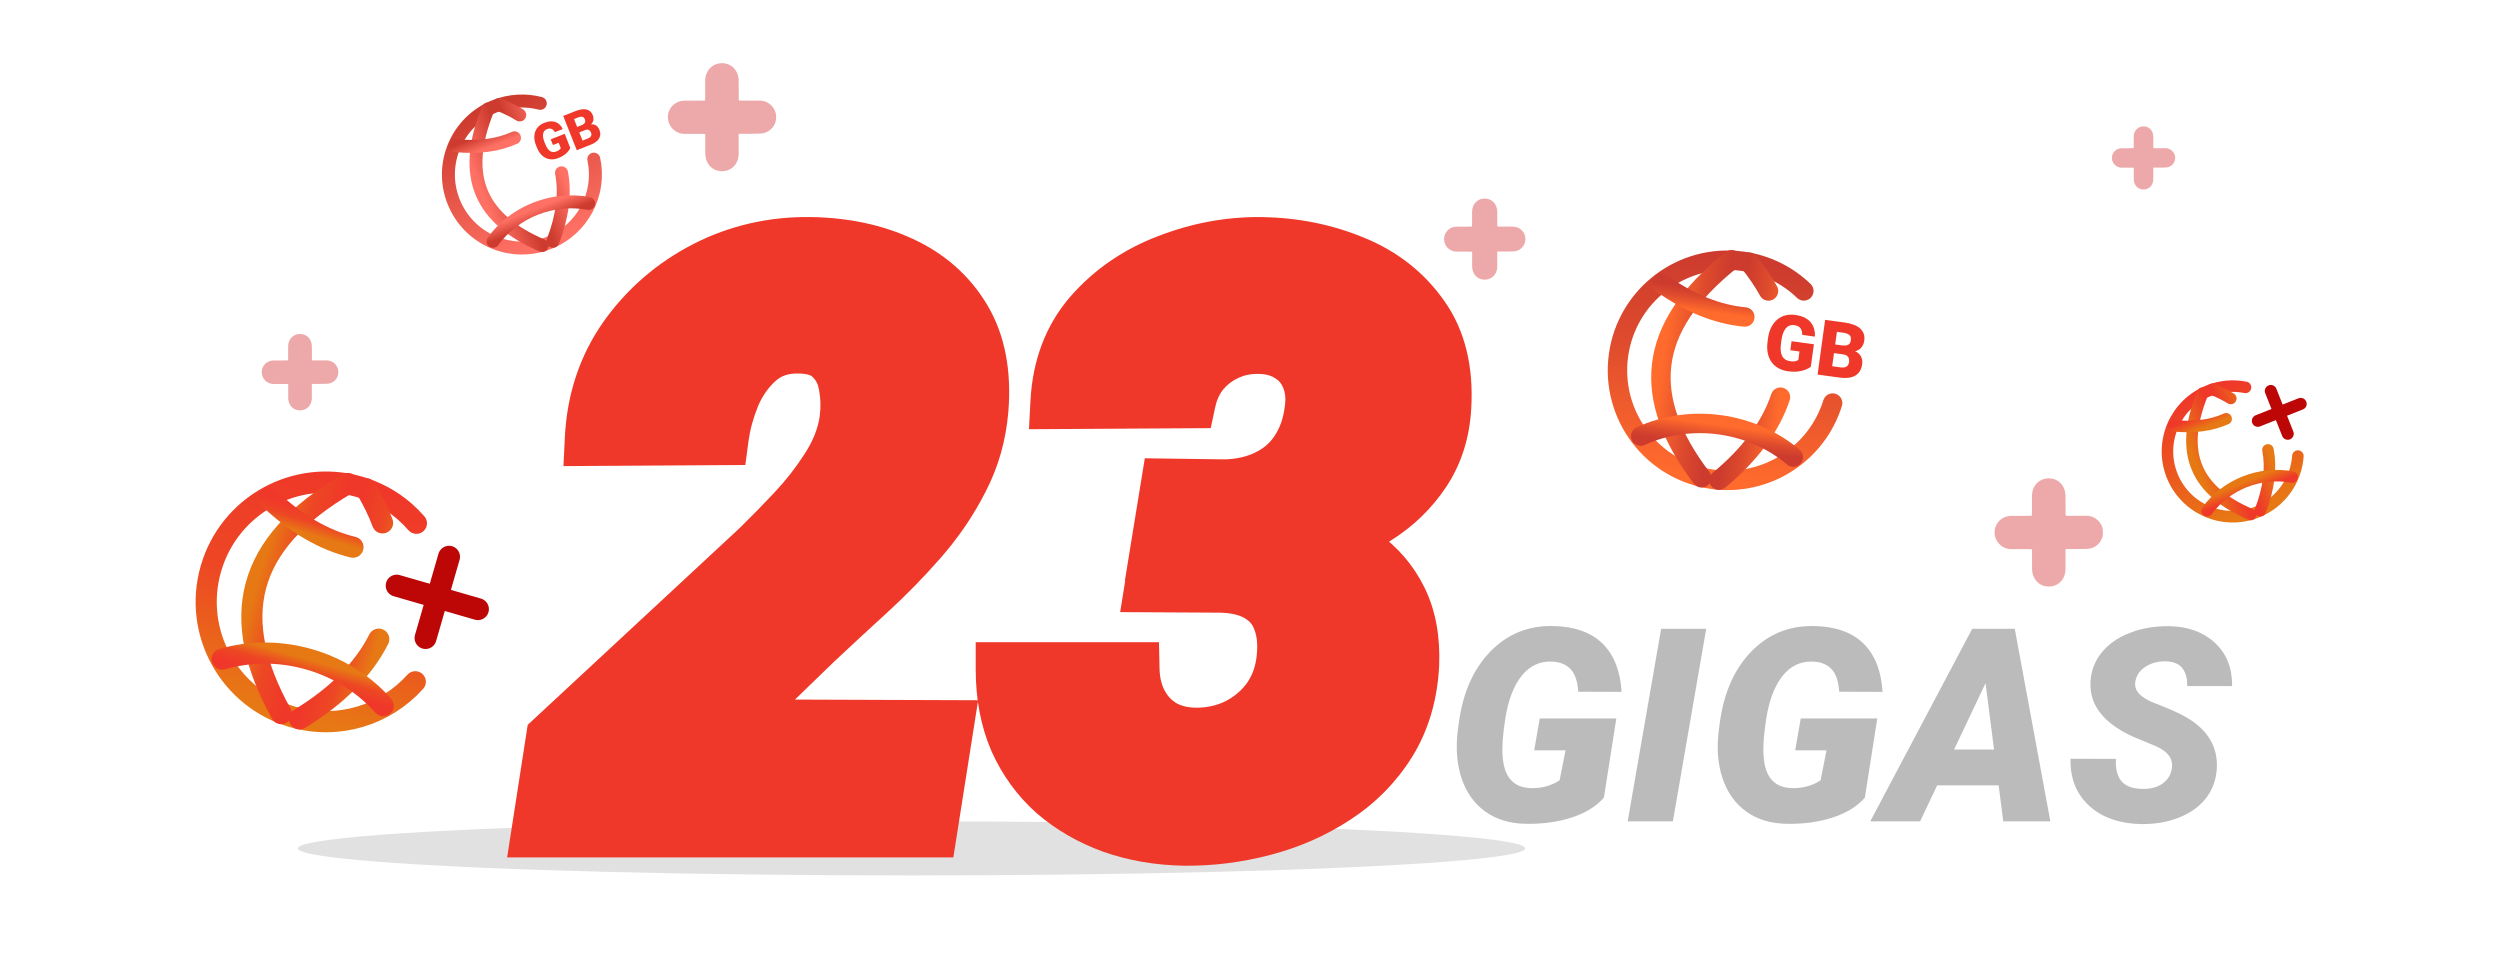 <svg width="277" height="106" viewBox="0 0 277 106" fill="none" xmlns="http://www.w3.org/2000/svg">
<g clip-path="url(#clip0_11_4922)">
<g filter="url(#filter0_f_11_4922)">
<ellipse cx="101" cy="94" rx="68" ry="3" fill="#C4C4C4" fill-opacity="0.5"/>
</g>
<path d="M177.71 88.378C176.909 89.315 175.742 90.043 174.209 90.561C172.676 91.068 170.977 91.308 169.111 91.278C167.324 91.259 165.815 90.81 164.585 89.931C163.354 89.052 162.476 87.826 161.948 86.254C161.421 84.682 161.279 82.909 161.523 80.936L161.641 80.058C162.09 76.747 163.252 74.125 165.127 72.191C167.012 70.258 169.316 69.315 172.041 69.364C174.424 69.403 176.255 70.043 177.534 71.283C178.813 72.523 179.526 74.315 179.673 76.659L174.868 76.644C174.8 75.502 174.517 74.667 174.019 74.14C173.53 73.612 172.832 73.334 171.924 73.305C170.576 73.256 169.463 73.788 168.584 74.901C167.705 76.005 167.104 77.587 166.782 79.647C166.509 81.405 166.411 82.772 166.489 83.749C166.636 86.103 167.695 87.294 169.668 87.323C170.859 87.343 171.904 87.055 172.803 86.459L173.462 83.134H169.99L170.605 79.603H179.087L177.71 88.378ZM185.356 91H180.347L184.053 69.672H189.048L185.356 91ZM206.626 88.378C205.825 89.315 204.658 90.043 203.125 90.561C201.592 91.068 199.893 91.308 198.027 91.278C196.24 91.259 194.731 90.81 193.501 89.931C192.271 89.052 191.392 87.826 190.864 86.254C190.337 84.682 190.195 82.909 190.439 80.936L190.557 80.058C191.006 76.747 192.168 74.125 194.043 72.191C195.928 70.258 198.232 69.315 200.957 69.364C203.34 69.403 205.171 70.043 206.45 71.283C207.729 72.523 208.442 74.315 208.589 76.659L203.784 76.644C203.716 75.502 203.433 74.667 202.935 74.14C202.446 73.612 201.748 73.334 200.84 73.305C199.492 73.256 198.379 73.788 197.5 74.901C196.621 76.005 196.021 77.587 195.698 79.647C195.425 81.405 195.327 82.772 195.405 83.749C195.552 86.103 196.611 87.294 198.584 87.323C199.775 87.343 200.82 87.055 201.719 86.459L202.378 83.134H198.906L199.521 79.603H208.003L206.626 88.378ZM221.45 87.016H214.639L212.749 91H207.227L218.521 69.672H223.237L227.178 91H221.963L221.45 87.016ZM216.514 83.046H220.938L220 75.692L216.514 83.046ZM240.625 85.228C240.84 84.125 240.244 83.27 238.838 82.665L236.436 81.669C233.066 80.155 231.465 78.095 231.631 75.487C231.699 74.296 232.109 73.236 232.861 72.309C233.613 71.371 234.653 70.644 235.981 70.126C237.31 69.608 238.76 69.359 240.332 69.379C242.441 69.418 244.136 70.033 245.415 71.225C246.704 72.416 247.339 74.013 247.319 76.015H242.339C242.368 75.194 242.192 74.54 241.812 74.052C241.44 73.554 240.825 73.295 239.966 73.275C239.126 73.256 238.384 73.451 237.739 73.861C237.095 74.272 236.714 74.823 236.597 75.517C236.411 76.493 237.134 77.294 238.765 77.919C240.405 78.544 241.597 79.081 242.339 79.53C244.673 80.927 245.767 82.811 245.62 85.185C245.542 86.415 245.146 87.494 244.434 88.422C243.721 89.35 242.729 90.067 241.46 90.575C240.2 91.083 238.784 91.327 237.212 91.308C236.06 91.288 234.99 91.107 234.004 90.766C233.018 90.424 232.173 89.926 231.47 89.272C230.044 87.953 229.36 86.22 229.419 84.071L234.443 84.086C234.385 85.18 234.595 86.01 235.073 86.576C235.552 87.133 236.357 87.411 237.49 87.411C238.33 87.411 239.028 87.221 239.585 86.84C240.151 86.449 240.498 85.912 240.625 85.228Z" fill="#BBBBBB"/>
<path d="M104.868 80.574L103.066 92H59.692L61.274 81.805L84.038 60.667C85.269 59.466 86.587 58.118 87.993 56.624C89.399 55.13 90.644 53.533 91.728 51.834C92.842 50.105 93.53 48.348 93.794 46.56C93.97 45.213 93.94 43.924 93.706 42.693C93.501 41.463 92.988 40.452 92.168 39.661C91.377 38.841 90.19 38.416 88.608 38.387C86.792 38.328 85.269 38.826 84.038 39.881C82.837 40.935 81.899 42.254 81.226 43.836C80.581 45.418 80.156 46.985 79.951 48.538L65.581 48.626C65.786 44.378 67.031 40.628 69.316 37.376C71.631 34.124 74.575 31.575 78.149 29.73C81.753 27.884 85.635 26.99 89.795 27.049C93.574 27.107 96.943 27.825 99.902 29.202C102.891 30.579 105.19 32.615 106.802 35.31C108.413 38.006 109.058 41.36 108.735 45.374C108.501 48.157 107.769 50.735 106.538 53.108C105.337 55.481 103.828 57.708 102.012 59.788C100.225 61.839 98.306 63.802 96.255 65.677C94.233 67.522 92.285 69.324 90.41 71.082L80.698 80.486L104.868 80.574ZM129.39 53.812L135.806 53.899C137.563 53.841 139.116 53.475 140.464 52.801C141.841 52.127 142.939 51.16 143.76 49.9C144.609 48.611 145.137 47.088 145.342 45.33C145.518 44.012 145.386 42.84 144.946 41.815C144.536 40.789 143.862 39.983 142.925 39.398C142.017 38.782 140.889 38.46 139.541 38.431C138.252 38.401 137.065 38.636 135.981 39.134C134.897 39.632 133.975 40.335 133.213 41.243C132.48 42.151 131.982 43.221 131.719 44.451L117.173 44.539C117.378 40.672 118.608 37.435 120.864 34.827C123.149 32.22 125.977 30.271 129.346 28.982C132.715 27.664 136.172 27.02 139.717 27.049C143.408 27.107 146.836 27.796 150 29.114C153.164 30.403 155.684 32.381 157.559 35.047C159.434 37.684 160.254 41.023 160.02 45.066C159.873 47.791 159.126 50.179 157.778 52.23C156.431 54.28 154.688 55.98 152.549 57.327C150.439 58.675 148.14 59.7 145.649 60.403C143.188 61.077 140.742 61.414 138.311 61.414L128.159 61.37L129.39 53.812ZM127.632 64.842L128.818 57.459L137.476 57.503C139.966 57.562 142.368 57.913 144.683 58.558C146.997 59.202 149.062 60.169 150.879 61.458C152.725 62.747 154.146 64.402 155.142 66.424C156.138 68.445 156.577 70.862 156.46 73.675C156.284 76.956 155.435 79.827 153.911 82.288C152.388 84.72 150.41 86.727 147.979 88.309C145.576 89.891 142.91 91.062 139.98 91.824C137.08 92.586 134.15 92.952 131.191 92.923C128.35 92.864 125.713 92.41 123.281 91.561C120.85 90.682 118.711 89.451 116.865 87.869C115.049 86.258 113.628 84.31 112.603 82.024C111.606 79.71 111.108 77.088 111.108 74.158H125.479C125.508 75.535 125.801 76.766 126.357 77.85C126.914 78.934 127.705 79.798 128.73 80.442C129.756 81.058 130.972 81.38 132.378 81.409C133.989 81.439 135.498 81.131 136.904 80.486C138.311 79.812 139.482 78.875 140.42 77.674C141.357 76.443 141.943 75.008 142.178 73.367C142.412 71.639 142.31 70.159 141.87 68.929C141.46 67.669 140.713 66.702 139.629 66.028C138.545 65.325 137.124 64.944 135.366 64.886L127.632 64.842Z" fill="#EF3829"/>
<path d="M104.868 80.574L107.832 81.041L108.376 77.587L104.879 77.574L104.868 80.574ZM103.066 92V95H105.63L106.03 92.467L103.066 92ZM59.692 92L56.728 91.54L56.191 95H59.692V92ZM61.274 81.805L59.233 79.606L58.47 80.315L58.31 81.345L61.274 81.805ZM84.038 60.667L86.079 62.865L86.107 62.84L86.134 62.814L84.038 60.667ZM91.728 51.834L89.206 50.209L89.199 50.221L91.728 51.834ZM93.794 46.56L96.762 46.998L96.766 46.974L96.769 46.949L93.794 46.56ZM93.706 42.693L90.747 43.187L90.753 43.221L90.759 43.255L93.706 42.693ZM92.168 39.661L90.008 41.743L90.046 41.783L90.086 41.821L92.168 39.661ZM88.608 38.387L88.512 41.385L88.532 41.386L88.553 41.386L88.608 38.387ZM84.038 39.881L82.086 37.603L82.072 37.615L82.059 37.627L84.038 39.881ZM81.226 43.836L78.466 42.66L78.456 42.682L78.447 42.704L81.226 43.836ZM79.951 48.538L79.969 51.538L82.583 51.522L82.925 48.931L79.951 48.538ZM65.581 48.626L62.584 48.481L62.432 51.645L65.599 51.626L65.581 48.626ZM69.316 37.376L66.872 35.636L66.867 35.644L66.862 35.651L69.316 37.376ZM78.149 29.73L76.782 27.059L76.773 27.064L78.149 29.73ZM89.795 27.049L89.841 24.049L89.837 24.049L89.795 27.049ZM99.902 29.202L98.637 31.922L98.647 31.927L99.902 29.202ZM108.735 45.374L111.725 45.626L111.726 45.614L108.735 45.374ZM106.538 53.108L103.875 51.727L103.868 51.74L103.861 51.754L106.538 53.108ZM102.012 59.788L99.752 57.815L99.75 57.817L102.012 59.788ZM96.255 65.677L98.278 67.892L98.279 67.891L96.255 65.677ZM90.41 71.082L88.358 68.893L88.341 68.91L88.323 68.927L90.41 71.082ZM80.698 80.486L78.611 78.331L73.315 83.46L80.687 83.486L80.698 80.486ZM101.905 80.107L100.103 91.533L106.03 92.467L107.832 81.041L101.905 80.107ZM103.066 89H59.692V95H103.066V89ZM62.657 92.46L64.239 82.265L58.31 81.345L56.728 91.54L62.657 92.46ZM63.316 84.003L86.079 62.865L81.997 58.469L59.233 79.606L63.316 84.003ZM86.134 62.814C87.4 61.578 88.748 60.199 90.178 58.68L85.809 54.568C84.426 56.037 83.138 57.354 81.942 58.52L86.134 62.814ZM90.178 58.68C91.71 57.052 93.071 55.307 94.258 53.447L89.199 50.221C88.218 51.759 87.089 53.208 85.809 54.568L90.178 58.68ZM94.251 53.458C95.563 51.42 96.428 49.263 96.762 46.998L90.826 46.123C90.633 47.432 90.12 48.791 89.206 50.21L94.251 53.458ZM96.769 46.949C96.982 45.312 96.952 43.701 96.653 42.132L90.759 43.255C90.929 44.147 90.957 45.114 90.819 46.172L96.769 46.949ZM96.665 42.2C96.365 40.398 95.579 38.782 94.25 37.502L90.086 41.821C90.398 42.122 90.637 42.528 90.747 43.187L96.665 42.2ZM94.328 37.579C92.799 35.993 90.727 35.425 88.664 35.387L88.553 41.386C89.654 41.407 89.955 41.688 90.008 41.743L94.328 37.579ZM88.705 35.388C86.238 35.309 83.956 36 82.086 37.603L85.99 42.159C86.582 41.652 87.346 41.348 88.512 41.385L88.705 35.388ZM82.059 37.627C80.495 39 79.302 40.697 78.466 42.66L83.986 45.011C84.497 43.811 85.179 42.871 86.017 42.135L82.059 37.627ZM78.447 42.704C77.715 44.502 77.219 46.317 76.977 48.145L82.925 48.931C83.094 47.654 83.447 46.334 84.004 44.968L78.447 42.704ZM79.933 45.538L65.563 45.626L65.599 51.626L79.969 51.538L79.933 45.538ZM68.578 48.771C68.757 45.048 69.835 41.855 71.771 39.101L66.862 35.651C64.227 39.401 62.815 43.707 62.584 48.481L68.578 48.771ZM71.761 39.115C73.796 36.256 76.373 34.023 79.526 32.395L76.773 27.064C72.778 29.127 69.466 31.992 66.872 35.636L71.761 39.115ZM79.517 32.4C82.672 30.784 86.068 29.997 89.753 30.049L89.837 24.049C85.201 23.984 80.834 24.984 76.782 27.059L79.517 32.4ZM89.748 30.049C93.172 30.102 96.116 30.749 98.637 31.922L101.168 26.482C97.771 24.901 93.976 24.113 89.841 24.049L89.748 30.049ZM98.647 31.927C101.114 33.063 102.941 34.699 104.227 36.85L109.377 33.771C107.44 30.531 104.668 28.095 101.158 26.477L98.647 31.927ZM104.227 36.85C105.438 38.876 106.031 41.566 105.745 45.134L111.726 45.614C112.084 41.154 111.388 37.136 109.377 33.771L104.227 36.85ZM105.746 45.122C105.543 47.529 104.915 49.721 103.875 51.727L109.201 54.489C110.622 51.749 111.459 48.785 111.725 45.626L105.746 45.122ZM103.861 51.754C102.777 53.895 101.411 55.916 99.752 57.815L104.271 61.761C106.246 59.501 107.897 57.067 109.215 54.463L103.861 51.754ZM99.75 57.817C98.039 59.781 96.2 61.663 94.231 63.463L98.279 67.891C100.412 65.941 102.41 63.897 104.273 61.759L99.75 57.817ZM94.232 63.461C92.201 65.315 90.243 67.126 88.358 68.893L92.462 73.271C94.327 71.522 96.265 69.73 98.278 67.892L94.232 63.461ZM88.323 68.927L78.611 78.331L82.785 82.641L92.497 73.237L88.323 68.927ZM80.687 83.486L104.857 83.574L104.879 77.574L80.709 77.486L80.687 83.486ZM129.39 53.812L129.431 50.812L126.844 50.776L126.429 53.33L129.39 53.812ZM135.806 53.899L135.765 56.899L135.835 56.9L135.906 56.898L135.806 53.899ZM140.464 52.801L139.145 50.106L139.134 50.112L139.122 50.117L140.464 52.801ZM143.76 49.9L141.255 48.249L141.25 48.256L141.246 48.263L143.76 49.9ZM145.342 45.33L142.368 44.934L142.365 44.958L142.362 44.982L145.342 45.33ZM144.946 41.815L142.161 42.929L142.174 42.963L142.189 42.996L144.946 41.815ZM142.925 39.398L141.242 41.881L141.288 41.912L141.335 41.941L142.925 39.398ZM139.541 38.431L139.473 41.43L139.476 41.43L139.541 38.431ZM133.213 41.243L130.914 39.315L130.896 39.337L130.878 39.36L133.213 41.243ZM131.719 44.451L131.737 47.451L134.147 47.437L134.652 45.08L131.719 44.451ZM117.173 44.539L114.177 44.38L114.009 47.558L117.191 47.539L117.173 44.539ZM120.864 34.827L118.608 32.85L118.602 32.857L118.596 32.864L120.864 34.827ZM129.346 28.982L130.418 31.784L130.428 31.78L130.439 31.776L129.346 28.982ZM139.717 27.049L139.764 24.049L139.753 24.049L139.742 24.049L139.717 27.049ZM150 29.114L148.846 31.884L148.857 31.888L148.868 31.892L150 29.114ZM157.559 35.047L155.105 36.773L155.109 36.779L155.114 36.785L157.559 35.047ZM160.02 45.066L157.025 44.893L157.024 44.905L160.02 45.066ZM152.549 57.327L150.949 54.789L150.942 54.794L150.934 54.799L152.549 57.327ZM145.649 60.403L146.442 63.297L146.453 63.294L146.465 63.29L145.649 60.403ZM138.311 61.414L138.298 64.414H138.311V61.414ZM128.159 61.37L125.198 60.888L124.634 64.355L128.146 64.37L128.159 61.37ZM127.632 64.842L124.67 64.366L124.114 67.822L127.615 67.842L127.632 64.842ZM128.818 57.459L128.834 54.459L126.264 54.446L125.856 56.983L128.818 57.459ZM137.476 57.503L137.546 54.504L137.518 54.503L137.491 54.503L137.476 57.503ZM150.879 61.458L149.143 63.904L149.152 63.911L149.161 63.917L150.879 61.458ZM156.46 73.675L159.456 73.835L159.457 73.817L159.457 73.8L156.46 73.675ZM153.911 82.288L156.453 83.881L156.458 83.874L156.462 83.867L153.911 82.288ZM147.979 88.309L146.342 85.794L146.336 85.799L146.329 85.803L147.979 88.309ZM139.98 91.824L139.226 88.921L139.218 88.923L139.98 91.824ZM131.191 92.923L131.13 95.922L131.146 95.922L131.162 95.923L131.191 92.923ZM123.281 91.561L122.261 94.382L122.277 94.387L122.292 94.393L123.281 91.561ZM116.865 87.869L114.874 90.113L114.893 90.13L114.913 90.147L116.865 87.869ZM112.603 82.024L109.847 83.21L109.856 83.232L109.865 83.253L112.603 82.024ZM111.108 74.158V71.158H108.108V74.158H111.108ZM125.479 74.158L128.478 74.094L128.415 71.158H125.479V74.158ZM128.73 80.442L127.134 82.982L127.16 82.999L127.187 83.015L128.73 80.442ZM132.378 81.409L132.315 84.409L132.323 84.409L132.378 81.409ZM136.904 80.486L138.154 83.213L138.178 83.203L138.201 83.192L136.904 80.486ZM140.42 77.674L142.785 79.52L142.796 79.506L142.806 79.492L140.42 77.674ZM142.178 73.367L145.148 73.791L145.149 73.781L145.151 73.77L142.178 73.367ZM141.87 68.929L139.018 69.858L139.031 69.898L139.045 69.938L141.87 68.929ZM139.629 66.028L137.996 68.545L138.021 68.561L138.045 68.576L139.629 66.028ZM135.366 64.886L135.466 61.887L135.425 61.886L135.383 61.886L135.366 64.886ZM129.349 56.811L135.765 56.899L135.847 50.9L129.431 50.812L129.349 56.811ZM135.906 56.898C138.023 56.827 140.012 56.381 141.806 55.484L139.122 50.117C138.22 50.568 137.103 50.855 135.706 50.901L135.906 56.898ZM141.783 55.495C143.636 54.588 145.152 53.261 146.274 51.537L141.246 48.263C140.727 49.06 140.046 49.666 139.145 50.106L141.783 55.495ZM146.265 51.551C147.408 49.817 148.07 47.833 148.322 45.678L142.362 44.982C142.203 46.343 141.811 47.406 141.255 48.249L146.265 51.551ZM148.315 45.727C148.549 43.976 148.394 42.243 147.704 40.633L142.189 42.996C142.378 43.437 142.486 44.048 142.368 44.934L148.315 45.727ZM147.732 40.7C147.085 39.083 145.992 37.777 144.515 36.853L141.335 41.941C141.733 42.19 141.988 42.495 142.161 42.929L147.732 40.7ZM144.607 36.914C143.122 35.907 141.399 35.47 139.606 35.431L139.476 41.43C140.379 41.45 140.911 41.657 141.242 41.881L144.607 36.914ZM139.609 35.431C137.902 35.393 136.259 35.705 134.729 36.408L137.234 41.86C137.871 41.567 138.602 41.41 139.473 41.43L139.609 35.431ZM134.729 36.408C133.244 37.09 131.963 38.065 130.914 39.315L135.511 43.171C135.986 42.605 136.551 42.174 137.234 41.86L134.729 36.408ZM130.878 39.36C129.828 40.662 129.14 42.17 128.785 43.823L134.652 45.08C134.825 44.272 135.133 43.641 135.548 43.126L130.878 39.36ZM131.701 41.451L117.155 41.539L117.191 47.539L131.737 47.451L131.701 41.451ZM120.169 44.698C120.343 41.41 121.367 38.832 123.133 36.79L118.596 32.864C115.85 36.037 114.413 39.934 114.177 44.38L120.169 44.698ZM123.12 36.804C125.071 34.579 127.485 32.906 130.418 31.784L128.274 26.18C124.468 27.637 121.228 29.86 118.608 32.85L123.12 36.804ZM130.439 31.776C133.459 30.594 136.537 30.023 139.692 30.049L139.742 24.049C135.806 24.016 131.97 24.734 128.253 26.189L130.439 31.776ZM139.669 30.049C143.01 30.102 146.059 30.722 148.846 31.884L151.154 26.345C147.613 24.87 143.806 24.113 139.764 24.049L139.669 30.049ZM148.868 31.892C151.527 32.976 153.577 34.6 155.105 36.773L160.012 33.321C157.79 30.162 154.801 27.831 151.132 26.336L148.868 31.892ZM155.114 36.785C156.502 38.738 157.23 41.356 157.025 44.893L163.015 45.24C163.278 40.691 162.365 36.629 160.003 33.308L155.114 36.785ZM157.024 44.905C156.903 47.161 156.296 49.023 155.271 50.582L160.285 53.877C161.956 51.334 162.843 48.421 163.015 45.227L157.024 44.905ZM155.271 50.582C154.166 52.264 152.737 53.663 150.949 54.789L154.148 59.865C156.638 58.296 158.695 56.297 160.285 53.877L155.271 50.582ZM150.934 54.799C149.08 55.983 147.051 56.89 144.834 57.516L146.465 63.29C149.228 62.51 151.799 61.366 154.164 59.855L150.934 54.799ZM144.857 57.51C142.642 58.117 140.462 58.414 138.311 58.414V64.414C141.023 64.414 143.735 64.038 146.442 63.297L144.857 57.51ZM138.324 58.414L128.172 58.37L128.146 64.37L138.298 64.414L138.324 58.414ZM131.12 61.852L132.351 54.294L126.429 53.33L125.198 60.888L131.12 61.852ZM130.594 65.318L131.78 57.935L125.856 56.983L124.67 64.366L130.594 65.318ZM128.803 60.459L137.46 60.503L137.491 54.503L128.834 54.459L128.803 60.459ZM137.405 60.502C139.656 60.555 141.811 60.872 143.878 61.448L145.487 55.668C142.925 54.954 140.276 54.568 137.546 54.504L137.405 60.502ZM143.878 61.448C145.885 62.007 147.63 62.831 149.143 63.904L152.615 59.011C150.495 57.507 148.109 56.398 145.487 55.668L143.878 61.448ZM149.161 63.917C150.592 64.917 151.678 66.182 152.451 67.75L157.833 65.098C156.613 62.623 154.858 60.578 152.597 58.998L149.161 63.917ZM152.451 67.75C153.176 69.222 153.564 71.116 153.463 73.55L159.457 73.8C159.59 70.609 159.099 67.668 157.833 65.098L152.451 67.75ZM153.464 73.514C153.312 76.362 152.585 78.731 151.36 80.709L156.462 83.867C158.284 80.923 159.257 77.55 159.456 73.835L153.464 73.514ZM151.369 80.695C150.08 82.753 148.413 84.447 146.342 85.794L149.615 90.823C152.408 89.006 154.696 86.686 156.453 83.881L151.369 80.695ZM146.329 85.803C144.215 87.195 141.854 88.237 139.226 88.921L140.735 94.728C143.966 93.888 146.937 92.586 149.628 90.814L146.329 85.803ZM139.218 88.923C136.573 89.617 133.909 89.95 131.221 89.923L131.162 95.923C134.391 95.955 137.587 95.555 140.743 94.726L139.218 88.923ZM131.253 89.924C128.695 89.871 126.375 89.464 124.271 88.728L122.292 94.393C125.051 95.357 128.004 95.858 131.13 95.922L131.253 89.924ZM124.301 88.739C122.189 87.976 120.371 86.923 118.818 85.591L114.913 90.147C117.051 91.98 119.511 93.388 122.261 94.382L124.301 88.739ZM118.856 85.625C117.368 84.305 116.197 82.706 115.34 80.796L109.865 83.253C111.059 85.913 112.73 88.211 114.874 90.113L118.856 85.625ZM115.358 80.838C114.547 78.955 114.108 76.746 114.108 74.158H108.108C108.108 77.43 108.666 80.465 109.847 83.21L115.358 80.838ZM111.108 77.158H125.479V71.158H111.108V77.158ZM122.479 74.222C122.517 75.994 122.899 77.681 123.689 79.22L129.026 76.479C128.703 75.85 128.499 75.076 128.478 74.094L122.479 74.222ZM123.689 79.22C124.49 80.78 125.65 82.049 127.134 82.982L130.327 77.903C129.76 77.546 129.338 77.087 129.026 76.479L123.689 79.22ZM127.187 83.015C128.734 83.943 130.479 84.37 132.315 84.409L132.44 78.41C131.464 78.389 130.778 78.172 130.274 77.87L127.187 83.015ZM132.323 84.409C134.365 84.446 136.322 84.053 138.154 83.213L135.654 77.759C134.674 78.208 133.613 78.431 132.432 78.41L132.323 84.409ZM138.201 83.192C140.015 82.323 141.556 81.095 142.785 79.52L138.055 75.828C137.409 76.655 136.607 77.302 135.608 77.781L138.201 83.192ZM142.806 79.492C144.076 77.825 144.846 75.902 145.148 73.791L139.208 72.943C139.041 74.114 138.639 75.061 138.034 75.856L142.806 79.492ZM145.151 73.77C145.429 71.719 145.341 69.728 144.695 67.92L139.045 69.938C139.278 70.59 139.396 71.559 139.205 72.964L145.151 73.77ZM144.723 68C144.103 66.096 142.922 64.543 141.213 63.48L138.045 68.576C138.504 68.862 138.817 69.242 139.018 69.858L144.723 68ZM141.261 63.511C139.583 62.423 137.579 61.958 135.466 61.887L135.266 67.884C136.669 67.931 137.507 68.228 137.996 68.545L141.261 63.511ZM135.383 61.886L127.649 61.842L127.615 67.842L135.349 67.886L135.383 61.886Z" fill="#EF3829"/>
<path d="M203.056 44.66C201.318 50.254 195.743 53.934 189.749 53.109C183.076 52.191 178.412 46.037 179.33 39.365C180.249 32.692 186.402 28.027 193.075 28.946C195.731 29.311 198.069 30.507 199.864 32.234" stroke="url(#paint0_linear_11_4922)" stroke-width="2.152" stroke-linecap="round"/>
<path d="M190.459 53.207C193.925 50.346 196.203 47.234 197.276 44.007M193.785 29.044C194.637 30.1 195.359 31.167 195.951 32.238" stroke="url(#paint1_linear_11_4922)" stroke-width="2.152" stroke-linecap="round"/>
<path d="M188.54 52.943C181.898 44.195 182.256 36.41 191.866 28.78" stroke="url(#paint2_linear_11_4922)" stroke-width="2.152" stroke-linecap="round"/>
<path d="M198.705 50.649C194.074 46.729 187.308 45.797 181.79 48.321" stroke="url(#paint3_linear_11_4922)" stroke-width="2.152" stroke-linecap="round"/>
<path d="M184.118 31.406C187.223 33.604 190.293 34.842 193.328 35.121" stroke="url(#paint4_linear_11_4922)" stroke-width="2.152" stroke-linecap="round"/>
<path d="M200.981 38.144L200.639 40.634C200.52 40.734 200.345 40.834 200.114 40.935C199.885 41.034 199.603 41.107 199.269 41.154C198.934 41.202 198.549 41.195 198.113 41.135C197.71 41.08 197.354 40.966 197.044 40.793C196.735 40.617 196.479 40.388 196.277 40.106C196.079 39.821 195.941 39.488 195.863 39.107C195.789 38.723 195.784 38.296 195.849 37.824L195.895 37.486C195.96 37.014 196.082 36.604 196.26 36.255C196.438 35.906 196.66 35.623 196.924 35.405C197.192 35.184 197.492 35.03 197.824 34.943C198.158 34.856 198.514 34.838 198.892 34.89C199.45 34.967 199.892 35.118 200.217 35.344C200.543 35.567 200.774 35.847 200.912 36.183C201.05 36.516 201.111 36.887 201.094 37.298L199.69 37.105C199.69 36.901 199.661 36.725 199.602 36.575C199.547 36.423 199.453 36.301 199.321 36.21C199.19 36.115 199.012 36.053 198.787 36.022C198.612 35.998 198.447 36.013 198.293 36.068C198.141 36.124 198.004 36.221 197.883 36.36C197.763 36.496 197.659 36.674 197.572 36.894C197.488 37.114 197.425 37.377 197.383 37.683L197.336 38.028C197.294 38.331 197.282 38.599 197.301 38.834C197.322 39.069 197.374 39.27 197.456 39.437C197.541 39.601 197.658 39.733 197.809 39.833C197.962 39.931 198.15 39.995 198.372 40.025C198.527 40.047 198.662 40.052 198.777 40.043C198.892 40.03 198.988 40.01 199.065 39.98C199.146 39.949 199.208 39.918 199.252 39.887L199.382 38.946L198.366 38.806L198.504 37.803L200.981 38.144ZM204.218 39.264L202.656 39.049L202.779 38.09L204.045 38.264C204.273 38.296 204.458 38.296 204.601 38.264C204.744 38.23 204.854 38.168 204.928 38.076C205.006 37.985 205.055 37.864 205.076 37.715C205.099 37.542 205.087 37.399 205.037 37.285C204.988 37.171 204.897 37.08 204.765 37.014C204.636 36.945 204.463 36.896 204.246 36.866L203.53 36.768L202.851 41.702L201.389 41.501L202.224 35.438L204.402 35.738C204.776 35.789 205.106 35.87 205.391 35.98C205.676 36.087 205.912 36.224 206.098 36.391C206.287 36.559 206.421 36.756 206.501 36.981C206.58 37.205 206.6 37.458 206.561 37.741C206.527 37.988 206.443 38.212 206.307 38.414C206.172 38.617 205.972 38.769 205.706 38.871C205.443 38.97 205.099 38.994 204.674 38.941L204.218 39.264ZM203.804 41.834L201.947 41.578L202.602 40.522L203.959 40.709C204.159 40.737 204.323 40.728 204.451 40.684C204.582 40.637 204.681 40.565 204.747 40.47C204.817 40.372 204.861 40.259 204.879 40.132C204.9 39.976 204.892 39.838 204.855 39.717C204.821 39.596 204.753 39.498 204.65 39.421C204.548 39.342 204.404 39.29 204.218 39.264L202.989 39.095L203.129 38.138L204.599 38.341L204.888 38.771C205.296 38.81 205.608 38.911 205.826 39.074C206.047 39.237 206.194 39.433 206.267 39.661C206.341 39.889 206.361 40.119 206.329 40.352C206.275 40.749 206.143 41.069 205.934 41.312C205.728 41.555 205.447 41.72 205.09 41.807C204.733 41.894 204.304 41.902 203.804 41.834Z" fill="#EF3829"/>
<path d="M65.794 17.634C66.617 21.458 64.58 25.426 60.822 26.911C56.64 28.564 51.909 26.514 50.256 22.331C48.603 18.149 50.653 13.418 54.836 11.765C56.501 11.107 58.253 11.035 59.863 11.452" stroke="url(#paint5_linear_11_4922)" stroke-width="1.437" stroke-linecap="round"/>
<path d="M61.268 26.735C62.346 23.935 62.651 21.377 62.217 19.149M55.281 11.589C56.123 11.924 56.893 12.308 57.588 12.737" stroke="url(#paint6_linear_11_4922)" stroke-width="1.437" stroke-linecap="round"/>
<path d="M60.066 27.211C53.334 24.299 50.99 19.653 54.079 12.064" stroke="url(#paint7_linear_11_4922)" stroke-width="1.437" stroke-linecap="round"/>
<path d="M65.226 22.544C61.247 21.782 57.006 23.458 54.623 26.735" stroke="url(#paint8_linear_11_4922)" stroke-width="1.437" stroke-linecap="round"/>
<path d="M50.433 16.132C52.959 16.392 55.151 16.106 57.008 15.274" stroke="url(#paint9_linear_11_4922)" stroke-width="1.437" stroke-linecap="round"/>
<path d="M62.569 14.826L63.186 16.387C63.15 16.484 63.081 16.6 62.98 16.735C62.879 16.867 62.739 17.002 62.56 17.139C62.381 17.276 62.154 17.399 61.881 17.507C61.629 17.607 61.384 17.657 61.147 17.658C60.91 17.657 60.686 17.608 60.476 17.51C60.267 17.409 60.078 17.261 59.908 17.065C59.739 16.866 59.596 16.619 59.479 16.323L59.395 16.111C59.278 15.816 59.214 15.537 59.204 15.275C59.193 15.014 59.229 14.777 59.311 14.563C59.395 14.347 59.519 14.159 59.683 13.999C59.849 13.839 60.051 13.712 60.287 13.619C60.637 13.481 60.944 13.424 61.207 13.449C61.469 13.472 61.696 13.558 61.886 13.708C62.075 13.857 62.233 14.053 62.357 14.298L61.478 14.645C61.411 14.527 61.336 14.434 61.253 14.366C61.17 14.296 61.076 14.256 60.969 14.246C60.862 14.234 60.738 14.256 60.597 14.311C60.487 14.355 60.397 14.418 60.325 14.5C60.255 14.582 60.207 14.684 60.182 14.804C60.157 14.923 60.155 15.06 60.176 15.217C60.2 15.373 60.249 15.546 60.325 15.738L60.41 15.954C60.486 16.144 60.567 16.304 60.655 16.434C60.744 16.564 60.84 16.664 60.942 16.734C61.045 16.802 61.157 16.84 61.277 16.849C61.398 16.856 61.529 16.831 61.668 16.776C61.765 16.738 61.846 16.697 61.909 16.654C61.972 16.609 62.021 16.565 62.057 16.523C62.093 16.478 62.12 16.44 62.135 16.408L61.902 15.818L61.265 16.07L61.016 15.44L62.569 14.826ZM64.819 14.417L63.84 14.804L63.598 14.206L64.391 13.892C64.534 13.836 64.642 13.775 64.715 13.71C64.787 13.643 64.83 13.571 64.843 13.493C64.858 13.415 64.847 13.329 64.81 13.235C64.768 13.127 64.713 13.048 64.647 12.997C64.581 12.947 64.499 12.924 64.4 12.929C64.302 12.931 64.186 12.959 64.05 13.013L63.601 13.191L64.823 16.284L63.907 16.646L62.405 12.845L63.77 12.306C64.005 12.213 64.223 12.152 64.425 12.122C64.626 12.091 64.808 12.094 64.971 12.13C65.136 12.165 65.279 12.236 65.399 12.341C65.518 12.445 65.613 12.585 65.683 12.763C65.744 12.918 65.769 13.076 65.756 13.238C65.744 13.4 65.677 13.554 65.556 13.7C65.436 13.845 65.243 13.971 64.978 14.08L64.819 14.417ZM65.421 16.047L64.257 16.508L64.292 15.679L65.142 15.343C65.268 15.293 65.36 15.235 65.42 15.167C65.481 15.096 65.515 15.023 65.523 14.945C65.531 14.865 65.52 14.785 65.488 14.705C65.45 14.608 65.4 14.53 65.338 14.472C65.279 14.412 65.207 14.378 65.122 14.367C65.037 14.354 64.936 14.371 64.819 14.417L64.049 14.722L63.817 14.119L64.738 13.755L65.047 13.911C65.297 13.8 65.512 13.756 65.693 13.779C65.875 13.802 66.024 13.867 66.142 13.976C66.259 14.085 66.347 14.212 66.404 14.358C66.503 14.607 66.531 14.836 66.489 15.046C66.449 15.255 66.339 15.443 66.16 15.611C65.981 15.778 65.734 15.924 65.421 16.047Z" fill="#EF3829"/>
<path d="M254.609 50.533C254.416 53.218 252.725 55.687 250.055 56.744C246.34 58.216 242.136 56.397 240.664 52.682C239.193 48.967 241.012 44.763 244.727 43.291C246.073 42.758 247.483 42.657 248.804 42.921" stroke="url(#paint10_linear_11_4922)" stroke-width="1.277" stroke-linecap="round"/>
<path d="M250.451 56.587C251.407 54.099 251.676 51.826 251.29 49.847M245.122 43.134C245.871 43.432 246.554 43.772 247.173 44.153" stroke="url(#paint11_linear_11_4922)" stroke-width="1.277" stroke-linecap="round"/>
<path d="M249.383 57.011C243.4 54.428 241.315 50.302 244.054 43.557" stroke="url(#paint12_linear_11_4922)" stroke-width="1.277" stroke-linecap="round"/>
<path d="M253.965 52.861C250.429 52.187 246.662 53.679 244.547 56.591" stroke="url(#paint13_linear_11_4922)" stroke-width="1.277" stroke-linecap="round"/>
<path d="M240.817 47.174C243.062 47.404 245.009 47.148 246.658 46.407" stroke="url(#paint14_linear_11_4922)" stroke-width="1.277" stroke-linecap="round"/>
<path d="M251.602 43.315L253.483 48.063" stroke="#BD0707" stroke-width="1.328" stroke-linecap="round"/>
<path d="M250.168 46.629L254.916 44.748" stroke="#BD0707" stroke-width="1.328" stroke-linecap="round"/>
<path d="M46.014 75.539C42.719 79.216 37.495 80.901 32.434 79.438C25.393 77.402 21.335 70.043 23.371 63.002C25.407 55.96 32.765 51.903 39.807 53.938C42.358 54.676 44.517 56.112 46.137 57.979" stroke="url(#paint15_linear_11_4922)" stroke-width="2.342" stroke-linecap="round"/>
<path d="M33.184 79.654C37.365 77.118 40.307 74.123 41.968 70.817M40.556 54.155C41.308 55.427 41.918 56.688 42.388 57.935" stroke="url(#paint16_linear_11_4922)" stroke-width="2.342" stroke-linecap="round"/>
<path d="M31.159 79.07C25.379 68.607 26.986 60.28 38.532 53.57" stroke="url(#paint17_linear_11_4922)" stroke-width="2.342" stroke-linecap="round"/>
<path d="M42.465 78.193C38.093 73.245 30.953 71.181 24.616 73.032" stroke="url(#paint18_linear_11_4922)" stroke-width="2.342" stroke-linecap="round"/>
<path d="M29.777 55.183C32.775 58.036 35.887 59.851 39.111 60.628" stroke="url(#paint19_linear_11_4922)" stroke-width="2.342" stroke-linecap="round"/>
<path d="M49.753 61.691L47.151 70.691" stroke="#BD0707" stroke-width="2.436" stroke-linecap="round"/>
<path d="M43.953 64.889L52.953 67.492" stroke="#BD0707" stroke-width="2.436" stroke-linecap="round"/>
<g clip-path="url(#clip1_11_4922)">
<path d="M228.857 60.836C228.857 61.621 228.868 62.364 228.857 63.097C228.836 64.318 227.88 65.135 226.702 64.966C225.81 64.838 225.173 64.063 225.152 63.086C225.141 62.354 225.152 61.632 225.152 60.867C225.014 60.857 224.907 60.846 224.791 60.846C224.132 60.846 223.464 60.857 222.805 60.846C221.786 60.814 221 59.986 221 58.988C221 57.99 221.797 57.173 222.816 57.162C223.559 57.151 224.302 57.151 225.035 57.151C225.045 57.151 225.056 57.141 225.12 57.12C225.13 57.013 225.141 56.886 225.141 56.769C225.141 56.143 225.13 55.527 225.141 54.901C225.173 53.807 225.948 53.011 226.988 53C228.04 52.989 228.836 53.796 228.857 54.911C228.868 55.612 228.857 56.313 228.868 57.013C228.868 57.035 228.878 57.066 228.9 57.151C229.271 57.151 229.664 57.151 230.057 57.151C230.439 57.151 230.821 57.141 231.214 57.151C232.223 57.173 233.019 57.99 233.019 58.988C233.019 59.997 232.223 60.804 231.203 60.814C230.428 60.846 229.675 60.836 228.857 60.836Z" fill="#EDA9A9"/>
</g>
<path d="M81.844 14.823C81.844 15.608 81.855 16.35 81.844 17.081C81.823 18.3 80.869 19.117 79.693 18.947C78.802 18.82 78.166 18.046 78.145 17.071C78.134 16.339 78.145 15.618 78.145 14.855C78.007 14.845 77.901 14.834 77.784 14.834C77.127 14.834 76.459 14.845 75.802 14.834C74.784 14.802 74 13.975 74 12.979C74 11.982 74.795 11.166 75.813 11.156C76.555 11.145 77.297 11.145 78.028 11.145C78.039 11.145 78.049 11.134 78.113 11.113C78.124 11.007 78.134 10.88 78.134 10.763C78.134 10.138 78.124 9.523 78.134 8.898C78.166 7.806 78.94 7.011 79.979 7C81.028 6.989 81.823 7.795 81.844 8.908C81.855 9.608 81.844 10.307 81.855 11.007C81.855 11.028 81.866 11.06 81.887 11.145C82.258 11.145 82.65 11.145 83.042 11.145C83.424 11.145 83.806 11.134 84.198 11.145C85.205 11.166 86 11.982 86 12.979C86 13.986 85.205 14.792 84.187 14.802C83.413 14.834 82.661 14.823 81.844 14.823Z" fill="#EDA9A9"/>
<g clip-path="url(#clip2_11_4922)">
<path d="M165.894 27.873C165.894 28.462 165.902 29.02 165.894 29.569C165.878 30.485 165.161 31.098 164.277 30.971C163.608 30.875 163.13 30.294 163.114 29.561C163.106 29.012 163.114 28.47 163.114 27.896C163.011 27.889 162.931 27.881 162.843 27.881C162.35 27.881 161.848 27.889 161.354 27.881C160.589 27.857 160 27.235 160 26.487C160 25.738 160.597 25.125 161.362 25.117C161.919 25.109 162.477 25.109 163.027 25.109C163.035 25.109 163.042 25.101 163.09 25.085C163.098 25.005 163.106 24.91 163.106 24.822C163.106 24.352 163.098 23.89 163.106 23.42C163.13 22.6 163.712 22.003 164.492 21.995C165.281 21.987 165.878 22.592 165.894 23.428C165.902 23.954 165.894 24.48 165.902 25.005C165.902 25.021 165.91 25.045 165.926 25.109C166.204 25.109 166.499 25.109 166.794 25.109C167.081 25.109 167.367 25.101 167.662 25.109C168.419 25.125 169.016 25.738 169.016 26.487C169.016 27.243 168.419 27.849 167.654 27.857C167.073 27.881 166.507 27.873 165.894 27.873Z" fill="#EDA9A9"/>
</g>
<g clip-path="url(#clip3_11_4922)">
<path d="M238.584 18.572C238.584 19.03 238.59 19.464 238.584 19.891C238.572 20.604 238.014 21.081 237.327 20.982C236.806 20.907 236.435 20.455 236.422 19.885C236.416 19.458 236.422 19.036 236.422 18.59C236.342 18.584 236.28 18.578 236.212 18.578C235.827 18.578 235.437 18.584 235.053 18.578C234.458 18.559 234 18.076 234 17.494C234 16.912 234.465 16.435 235.059 16.428C235.493 16.422 235.927 16.422 236.354 16.422C236.36 16.422 236.366 16.416 236.404 16.404C236.41 16.342 236.416 16.267 236.416 16.199C236.416 15.834 236.41 15.474 236.416 15.109C236.435 14.471 236.887 14.006 237.494 14C238.107 13.994 238.572 14.465 238.584 15.115C238.59 15.524 238.584 15.933 238.59 16.342C238.59 16.354 238.596 16.373 238.609 16.422C238.826 16.422 239.055 16.422 239.284 16.422C239.507 16.422 239.73 16.416 239.959 16.422C240.548 16.435 241.012 16.912 241.012 17.494C241.012 18.082 240.548 18.553 239.953 18.559C239.501 18.578 239.061 18.572 238.584 18.572Z" fill="#EDA9A9"/>
</g>
<path d="M34.552 42.537C34.552 43.092 34.56 43.617 34.552 44.135C34.537 44.998 33.862 45.576 33.029 45.456C32.399 45.366 31.949 44.818 31.934 44.128C31.926 43.61 31.934 43.1 31.934 42.56C31.836 42.552 31.761 42.545 31.678 42.545C31.213 42.545 30.741 42.552 30.276 42.545C29.555 42.522 29 41.937 29 41.232C29 40.526 29.563 39.949 30.283 39.941C30.808 39.934 31.333 39.934 31.851 39.934C31.859 39.934 31.866 39.926 31.911 39.911C31.919 39.836 31.926 39.746 31.926 39.664C31.926 39.221 31.919 38.786 31.926 38.343C31.949 37.57 32.496 37.008 33.232 37C33.974 36.993 34.537 37.563 34.552 38.351C34.56 38.846 34.552 39.341 34.56 39.836C34.56 39.851 34.567 39.874 34.582 39.934C34.845 39.934 35.122 39.934 35.4 39.934C35.67 39.934 35.94 39.926 36.218 39.934C36.931 39.949 37.493 40.526 37.493 41.232C37.493 41.944 36.931 42.515 36.21 42.522C35.663 42.545 35.13 42.537 34.552 42.537Z" fill="#EDA9A9"/>
</g>
<defs>
<filter id="filter0_f_11_4922" x="23" y="81" width="156" height="26" filterUnits="userSpaceOnUse" color-interpolation-filters="sRGB">
<feFlood flood-opacity="0" result="BackgroundImageFix"/>
<feBlend mode="normal" in="SourceGraphic" in2="BackgroundImageFix" result="shape"/>
<feGaussianBlur stdDeviation="5" result="effect1_foregroundBlur_11_4922"/>
</filter>
<linearGradient id="paint0_linear_11_4922" x1="192.993" y1="28.935" x2="189.667" y2="53.098" gradientUnits="userSpaceOnUse">
<stop stop-color="#CD3B2E"/>
<stop offset="0.411" stop-color="#DD4A2D"/>
<stop offset="1" stop-color="#FF6B2C"/>
</linearGradient>
<linearGradient id="paint1_linear_11_4922" x1="192.122" y1="41.125" x2="197.57" y2="41.875" gradientUnits="userSpaceOnUse">
<stop stop-color="#CD3B2E"/>
<stop offset="0.411" stop-color="#DD4A2D"/>
<stop offset="1" stop-color="#FF6B2C"/>
</linearGradient>
<linearGradient id="paint2_linear_11_4922" x1="190.203" y1="40.861" x2="184.162" y2="40.03" gradientUnits="userSpaceOnUse">
<stop stop-color="#CD3B2E"/>
<stop offset="0.411" stop-color="#DD4A2D"/>
<stop offset="1" stop-color="#FF6B2C"/>
</linearGradient>
<linearGradient id="paint3_linear_11_4922" x1="190.248" y1="49.485" x2="190.58" y2="47.069" gradientUnits="userSpaceOnUse">
<stop stop-color="#CD3B2E"/>
<stop offset="0.411" stop-color="#DD4A2D"/>
<stop offset="1" stop-color="#FF6B2C"/>
</linearGradient>
<linearGradient id="paint4_linear_11_4922" x1="188.888" y1="32.063" x2="188.556" y2="34.479" gradientUnits="userSpaceOnUse">
<stop stop-color="#CD3B2E"/>
<stop offset="0.411" stop-color="#DD4A2D"/>
<stop offset="1" stop-color="#FF6B2C"/>
</linearGradient>
<linearGradient id="paint5_linear_11_4922" x1="54.785" y1="11.785" x2="60.771" y2="26.932" gradientUnits="userSpaceOnUse">
<stop stop-color="#CD3B2E"/>
<stop offset="1" stop-color="#FF7165"/>
</linearGradient>
<linearGradient id="paint6_linear_11_4922" x1="58.275" y1="19.162" x2="61.689" y2="17.812" gradientUnits="userSpaceOnUse">
<stop stop-color="#CD3B2E"/>
<stop offset="1" stop-color="#FF7165"/>
</linearGradient>
<linearGradient id="paint7_linear_11_4922" x1="57.072" y1="19.637" x2="53.286" y2="21.134" gradientUnits="userSpaceOnUse">
<stop stop-color="#CD3B2E"/>
<stop offset="1" stop-color="#FF7165"/>
</linearGradient>
<linearGradient id="paint8_linear_11_4922" x1="59.925" y1="24.639" x2="59.326" y2="23.125" gradientUnits="userSpaceOnUse">
<stop stop-color="#CD3B2E"/>
<stop offset="1" stop-color="#FF7165"/>
</linearGradient>
<linearGradient id="paint9_linear_11_4922" x1="53.423" y1="14.95" x2="54.021" y2="16.465" gradientUnits="userSpaceOnUse">
<stop stop-color="#CD3B2E"/>
<stop offset="1" stop-color="#FF7165"/>
</linearGradient>
<linearGradient id="paint10_linear_11_4922" x1="244.395" y1="43.422" x2="249.723" y2="56.876" gradientUnits="userSpaceOnUse">
<stop stop-color="#EF3829"/>
<stop offset="1" stop-color="#E77914"/>
</linearGradient>
<linearGradient id="paint11_linear_11_4922" x1="247.787" y1="49.861" x2="250.82" y2="48.66" gradientUnits="userSpaceOnUse">
<stop stop-color="#EF3829"/>
<stop offset="1" stop-color="#E77914"/>
</linearGradient>
<linearGradient id="paint12_linear_11_4922" x1="246.719" y1="50.284" x2="243.355" y2="51.616" gradientUnits="userSpaceOnUse">
<stop stop-color="#EF3829"/>
<stop offset="1" stop-color="#E77914"/>
</linearGradient>
<linearGradient id="paint13_linear_11_4922" x1="249.256" y1="54.726" x2="248.723" y2="53.381" gradientUnits="userSpaceOnUse">
<stop stop-color="#EF3829"/>
<stop offset="1" stop-color="#E77914"/>
</linearGradient>
<linearGradient id="paint14_linear_11_4922" x1="243.473" y1="46.122" x2="244.006" y2="47.468" gradientUnits="userSpaceOnUse">
<stop stop-color="#EF3829"/>
<stop offset="1" stop-color="#E77914"/>
</linearGradient>
<linearGradient id="paint15_linear_11_4922" x1="39.178" y1="53.757" x2="31.805" y2="79.256" gradientUnits="userSpaceOnUse">
<stop stop-color="#EF3829"/>
<stop offset="0.484" stop-color="#ED4724"/>
<stop offset="1" stop-color="#E77914"/>
</linearGradient>
<linearGradient id="paint16_linear_11_4922" x1="36.87" y1="66.905" x2="42.619" y2="68.567" gradientUnits="userSpaceOnUse">
<stop stop-color="#EF3829"/>
<stop offset="0.484" stop-color="#ED4724"/>
<stop offset="1" stop-color="#E77914"/>
</linearGradient>
<linearGradient id="paint17_linear_11_4922" x1="34.846" y1="66.32" x2="28.471" y2="64.477" gradientUnits="userSpaceOnUse">
<stop stop-color="#EF3829"/>
<stop offset="0.484" stop-color="#ED4724"/>
<stop offset="1" stop-color="#E77914"/>
</linearGradient>
<linearGradient id="paint18_linear_11_4922" x1="33.54" y1="75.613" x2="34.278" y2="73.063" gradientUnits="userSpaceOnUse">
<stop stop-color="#EF3829"/>
<stop offset="0.484" stop-color="#ED4724"/>
<stop offset="1" stop-color="#E77914"/>
</linearGradient>
<linearGradient id="paint19_linear_11_4922" x1="34.81" y1="56.638" x2="34.073" y2="59.188" gradientUnits="userSpaceOnUse">
<stop stop-color="#EF3829"/>
<stop offset="0.484" stop-color="#ED4724"/>
<stop offset="1" stop-color="#E77914"/>
</linearGradient>
<clipPath id="clip0_11_4922">
<rect width="277" height="105.82" fill="white"/>
</clipPath>
<clipPath id="clip1_11_4922">
<rect width="11.997" height="11.987" fill="white" transform="translate(221 53)"/>
</clipPath>
<clipPath id="clip2_11_4922">
<rect width="9" height="8.992" fill="white" transform="translate(160 21.995)"/>
</clipPath>
<clipPath id="clip3_11_4922">
<rect width="7" height="6.994" fill="white" transform="translate(234 14)"/>
</clipPath>
</defs>
</svg>
